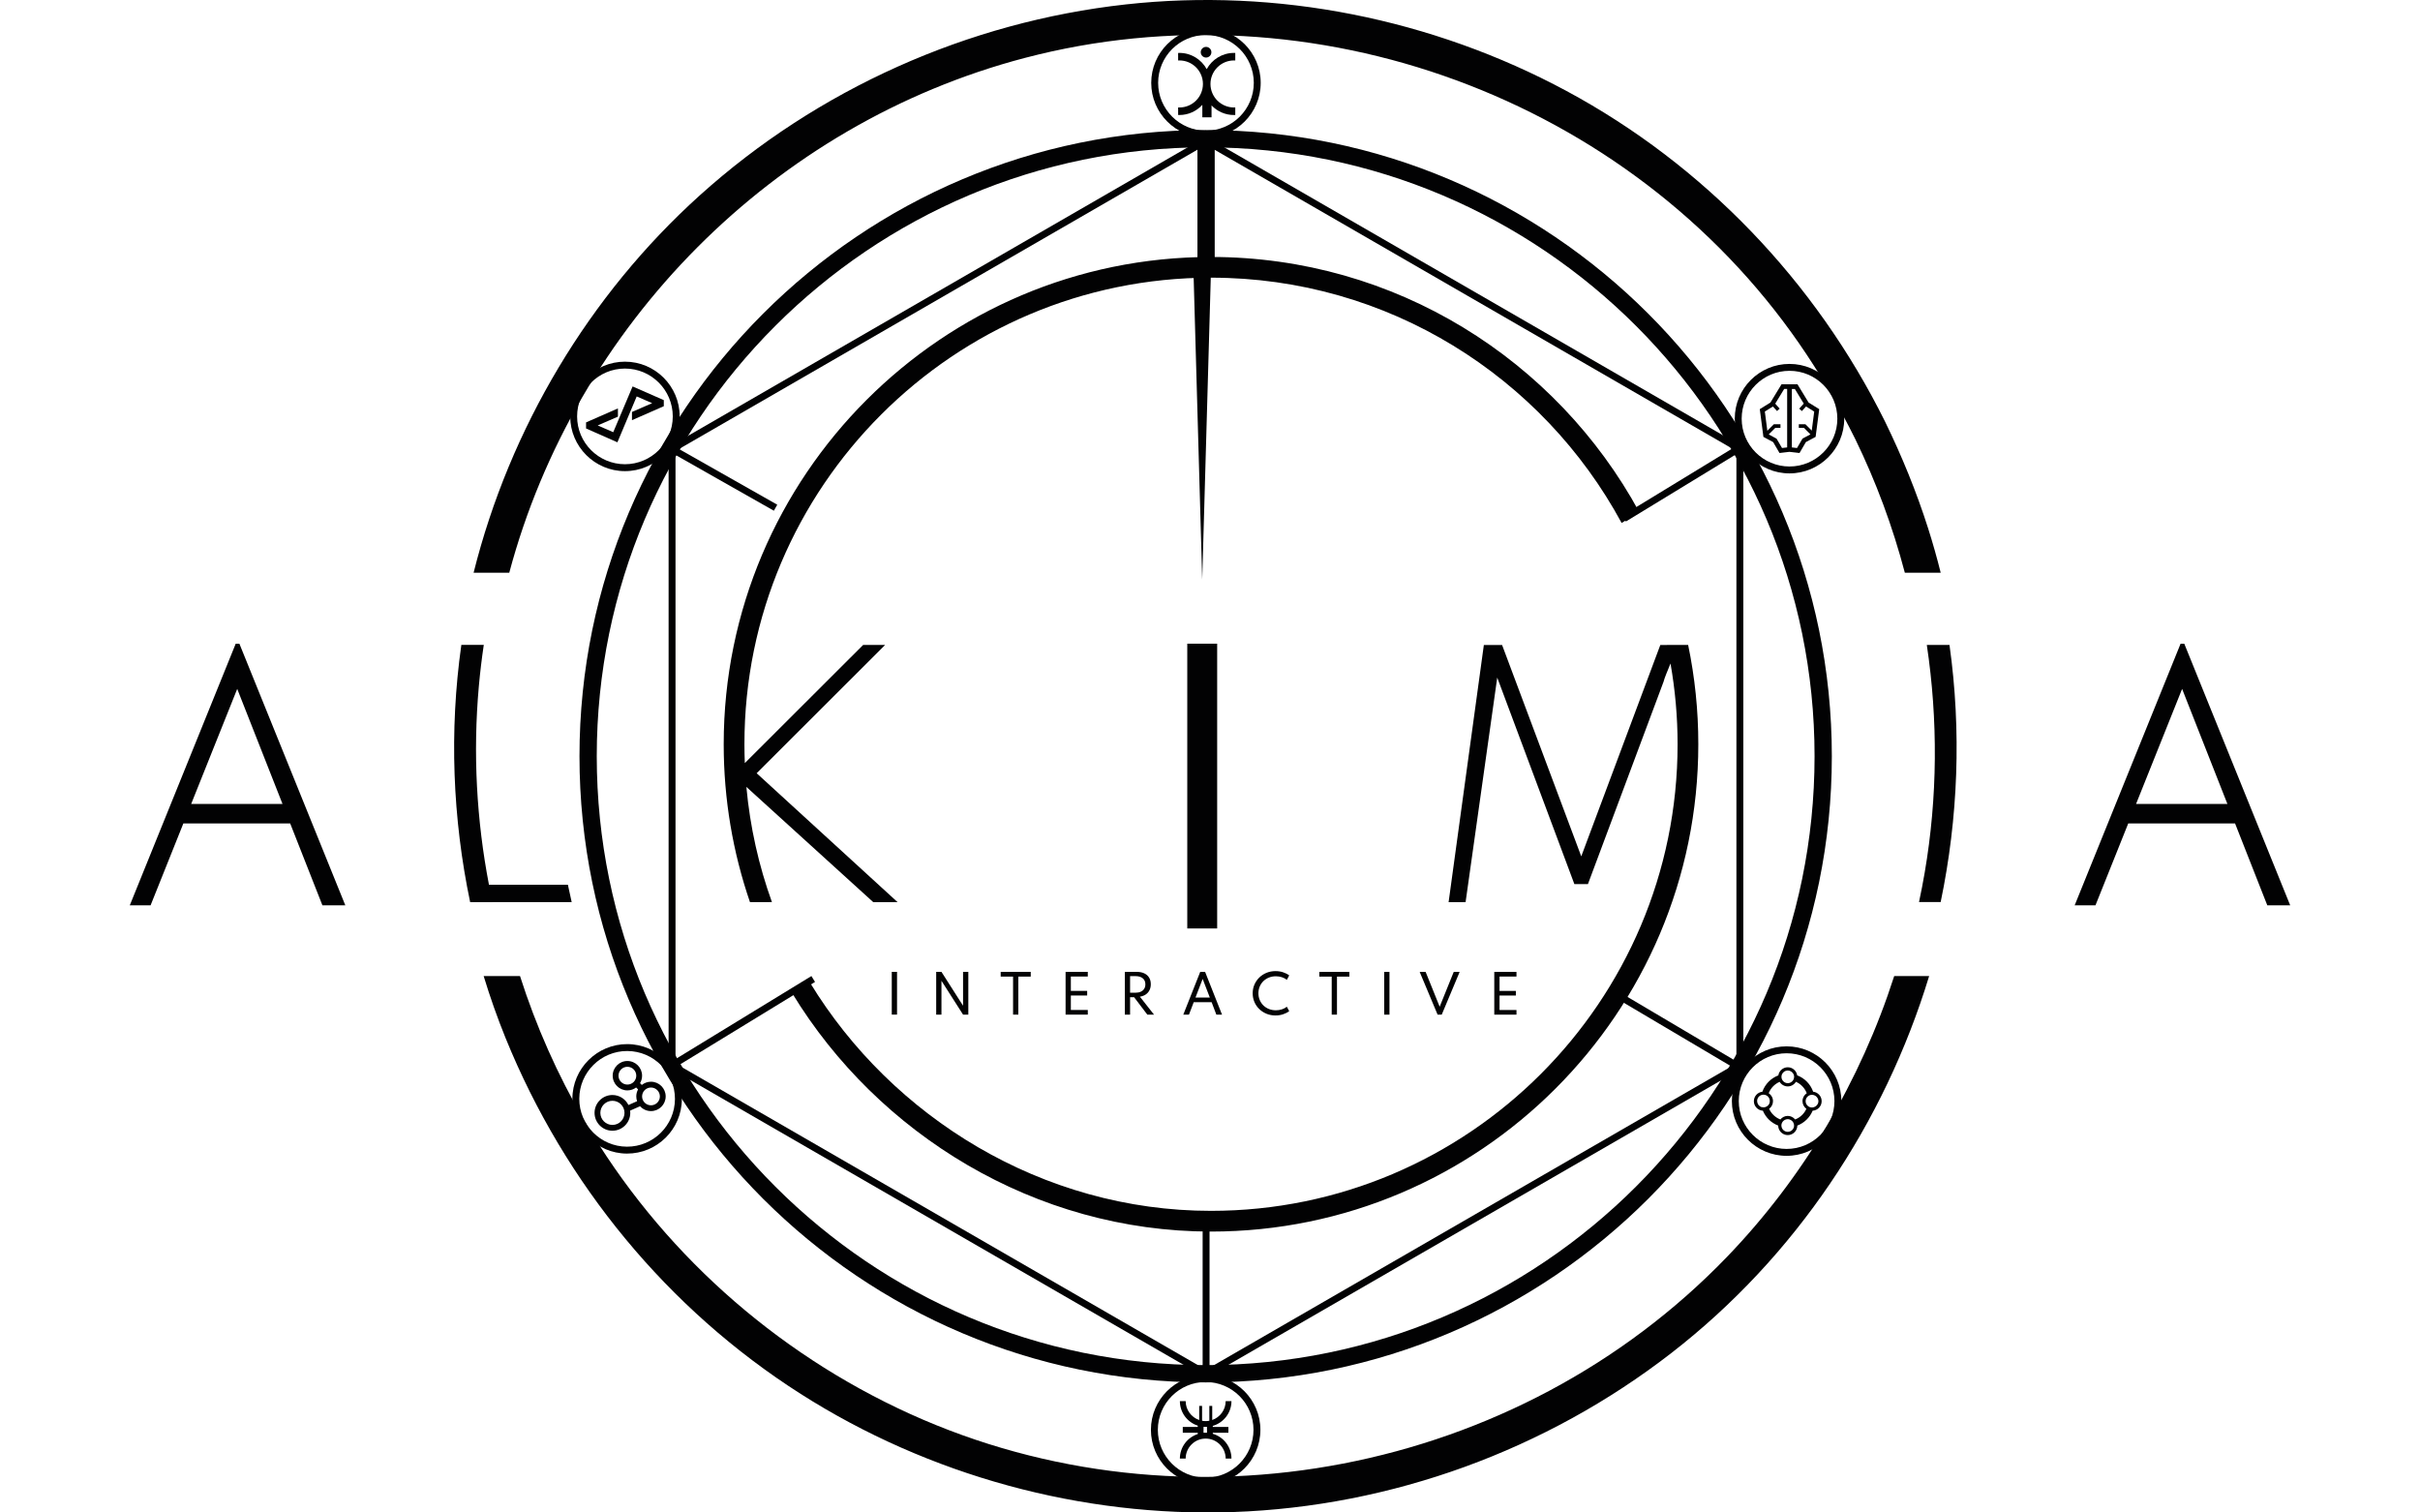 <?xml version="1.0" encoding="utf-8"?>
<!-- Generator: Adobe Illustrator 26.0.3, SVG Export Plug-In . SVG Version: 6.00 Build 0)  -->
<svg version="1.1" id="Alkimia" xmlns="http://www.w3.org/2000/svg" xmlns:xlink="http://www.w3.org/1999/xlink" x="0px" y="0px"
	 width="160px" height="100px" viewBox="0 0 160 100" style="enable-background:new 0 0 160 100;" xml:space="preserve">
<style type="text/css">
	.st0{fill:#020203;}
</style>
<g>
	<path class="st0" d="M125.237,64.533c-2.225,6.922-5.997,13.32-11.064,18.576c-13.834,14.348-35.844,18.619-54.007,10.373
		c-8.981-4.077-16.563-10.87-21.537-19.394c-1.768-3.03-3.188-6.238-4.248-9.555h-2.404c0.422,1.385,0.904,2.754,1.45,4.099
		c3.916,9.644,10.721,17.925,19.508,23.526c8.467,5.397,18.571,8.162,28.607,7.812c10.47-0.365,20.688-4.097,28.963-10.514
		c8.237-6.388,14.081-15.215,17.042-24.923H125.237z"/>
	<path class="st0" d="M67.755,3.83c19.063-5.004,39.96,2.659,51.194,18.877c1.392,2.01,2.623,4.124,3.709,6.315
		c1.383,2.836,2.48,5.802,3.281,8.843h2.371c-0.245-0.982-0.521-1.959-0.83-2.929c-0.771-2.423-1.737-4.781-2.851-7.066
		c-4.583-9.245-11.969-16.965-21.065-21.859c-8.858-4.765-19.133-6.826-29.139-5.718C63.991,1.449,54.057,5.891,46.257,12.925
		c-7.31,6.593-12.556,15.395-14.944,24.94h2.358C38.038,21.506,51.107,8.201,67.755,3.83z"/>
	<path class="st0" d="M79.713,91.399c-22.828,0-41.4-18.572-41.4-41.4c0-22.828,18.572-41.4,41.4-41.4s41.4,18.572,41.4,41.4
		C121.113,72.827,102.541,91.399,79.713,91.399z M79.713,9.741c-22.198,0-40.258,18.06-40.258,40.258
		c0,22.198,18.06,40.258,40.258,40.258s40.258-18.06,40.258-40.258C119.971,27.801,101.912,9.741,79.713,9.741z"/>
	<path class="st0" d="M79.733,9.044L44.319,29.49l-0.114,0.066V70.58l35.528,20.512l35.414-20.446l0.114-0.066V29.556L79.733,9.044z
		 M106.583,65.309l-0.235,0.392l8.123,4.807L79.97,90.427v-9.168h-0.457v9.178L44.867,70.434l9.019-5.512l-0.239-0.389l-8.985,5.491
		V30.08l6.502,3.687l0.225-0.397l-6.496-3.683l34.277-19.79v7.377h1.142V9.906l34.214,19.753l-7.268,4.432l0.238,0.39l7.308-4.457
		v40.15L106.583,65.309z M114.804,29.887l-0.063-0.104l0.063,0.037V29.887z"/>
	<path class="st0" d="M41.319,31.15c-1.996,0-3.619-1.624-3.619-3.619c0-1.996,1.624-3.619,3.619-3.619
		c1.996,0,3.619,1.624,3.619,3.619C44.938,29.526,43.314,31.15,41.319,31.15z M41.319,24.368c-1.744,0-3.163,1.419-3.163,3.163
		c0,1.744,1.419,3.162,3.163,3.162c1.744,0,3.162-1.419,3.162-3.162C44.481,25.786,43.062,24.368,41.319,24.368z"/>
	<path class="st0" d="M41.45,76.271c-1.996-0.007-3.614-1.637-3.606-3.632c0.007-1.996,1.637-3.613,3.632-3.606
		c1.996,0.007,3.613,1.637,3.606,3.632C45.075,74.66,43.445,76.278,41.45,76.271z M41.474,69.489
		c-1.744-0.006-3.168,1.407-3.174,3.151c-0.006,1.744,1.407,3.168,3.151,3.174c1.744,0.006,3.168-1.407,3.174-3.151
		C44.631,70.919,43.218,69.496,41.474,69.489z"/>
	<path class="st0" d="M118.123,76.419c-1.996,0-3.619-1.624-3.619-3.619c0-1.996,1.624-3.619,3.619-3.619
		c1.996,0,3.619,1.624,3.619,3.619C121.742,74.796,120.119,76.419,118.123,76.419z M118.123,69.638
		c-1.744,0-3.163,1.419-3.163,3.163c0,1.744,1.419,3.162,3.163,3.162c1.744,0,3.162-1.419,3.162-3.162
		C121.286,71.056,119.867,69.638,118.123,69.638z"/>
	<path class="st0" d="M79.713,98.155c-1.996,0-3.619-1.624-3.619-3.619s1.624-3.619,3.619-3.619c1.996,0,3.619,1.624,3.619,3.619
		S81.709,98.155,79.713,98.155z M79.713,91.373c-1.744,0-3.162,1.419-3.162,3.163s1.419,3.163,3.162,3.163
		c1.744,0,3.163-1.419,3.163-3.163S81.457,91.373,79.713,91.373z"/>
	<path class="st0" d="M79.733,9.097c-1.996,0-3.619-1.624-3.619-3.619c0-1.996,1.624-3.619,3.619-3.619
		c1.996,0,3.619,1.624,3.619,3.619C83.352,7.474,81.728,9.097,79.733,9.097z M79.733,2.315c-1.744,0-3.162,1.419-3.162,3.162
		c0,1.744,1.419,3.163,3.162,3.163c1.744,0,3.163-1.419,3.163-3.163C82.895,3.734,81.477,2.315,79.733,2.315z"/>
	<g>
		<g>
			<path class="st0" d="M118.314,31.299c-1.996,0-3.619-1.624-3.619-3.619c0-1.996,1.624-3.619,3.619-3.619
				c1.996,0,3.619,1.624,3.619,3.619C121.934,29.676,120.31,31.299,118.314,31.299z M118.314,24.517
				c-1.744,0-3.162,1.419-3.162,3.163c0,1.744,1.419,3.163,3.162,3.163c1.744,0,3.163-1.419,3.163-3.163
				C121.477,25.936,120.058,24.517,118.314,24.517z"/>
		</g>
	</g>
	<polygon class="st0" points="41.825,25.55 40.545,28.575 39.518,28.128 40.854,27.547 40.854,27.003 38.748,27.927 38.748,28.329 
		40.82,29.244 42.096,26.211 43.119,26.656 41.783,27.237 41.783,27.781 43.888,26.857 43.888,26.455 	"/>
	<path class="st0" d="M119.576,26.614l-0.726-1.192l-0.008-0.014h-1.055l-0.734,1.206l-0.703,0.438l0.237,1.819l0.002,0.015
		l0.645,0.345l0.41,0.704l0.01,0.016l0.658-0.077l0.665,0.077l0.419-0.721l0.645-0.345l0.236-1.816l0.002-0.018L119.576,26.614z
		 M119.267,28.287l0.431,0.431l-0.456,0.244L119.173,29l-0.362,0.621l-0.34-0.039v-3.864h0.197l0.589,0.967l-0.3,0.334l0.177,0.159
		l0.273-0.304l0.541,0.337l-0.163,1.258l-0.409-0.41l-0.008-0.008h-0.438v0.237H119.267z M117.377,28.287h0.34V28.05h-0.438
		l-0.431,0.431l-0.165-1.272l0.535-0.333l0.27,0.3l0.177-0.159l-0.295-0.327l0.592-0.973h0.197v3.864l-0.34,0.039l-0.322-0.553
		L117.456,29l-0.516-0.276L117.377,28.287z"/>
	<path class="st0" d="M80.185,94.797v-0.07h1.032v-0.383h-1.032v-0.07c0.711-0.205,1.234-0.862,1.234-1.638h-0.383
		c0,0.578-0.372,1.069-0.889,1.249v-0.931h-0.191v0.981c-0.078,0.015-0.159,0.023-0.242,0.023c-0.081,0-0.16-0.008-0.237-0.022
		v-0.982h-0.191v0.933c-0.52-0.178-0.895-0.672-0.895-1.251h-0.383c0,0.758,0.497,1.401,1.182,1.623v0.086h-0.99v0.383h0.99v0.086
		c-0.685,0.222-1.182,0.865-1.182,1.623h0.383c0-0.729,0.593-1.323,1.323-1.323c0.729,0,1.322,0.593,1.322,1.323h0.383
		C81.419,95.659,80.896,95.002,80.185,94.797z M79.572,94.73v-0.389h0.23v0.389H79.572z"/>
	<path class="st0" d="M43.04,71.519c-0.229,0-0.44,0.08-0.606,0.214l-0.118-0.119c0.086-0.145,0.136-0.313,0.136-0.493
		c0-0.536-0.436-0.972-0.972-0.972c-0.536,0-0.972,0.436-0.972,0.972c0,0.536,0.436,0.972,0.972,0.972
		c0.217,0,0.417-0.072,0.579-0.193l0.127,0.128c-0.075,0.138-0.118,0.295-0.118,0.463c0,0.111,0.02,0.217,0.054,0.317l-0.572,0.252
		c-0.193-0.392-0.594-0.662-1.06-0.662c-0.651,0-1.181,0.53-1.181,1.181s0.53,1.181,1.181,1.181c0.651,0,1.181-0.53,1.181-1.181
		c0-0.05-0.004-0.1-0.01-0.149l0.658-0.29c0.178,0.197,0.435,0.322,0.721,0.322c0.536,0,0.972-0.436,0.972-0.972
		C44.012,71.955,43.576,71.519,43.04,71.519z M40.491,74.376c-0.44,0-0.798-0.358-0.798-0.798s0.358-0.798,0.798-0.798
		c0.44,0,0.798,0.358,0.798,0.798S40.93,74.376,40.491,74.376z M41.48,71.708c-0.324,0-0.588-0.264-0.588-0.588
		c0-0.324,0.264-0.588,0.588-0.588c0.324,0,0.588,0.264,0.588,0.588C42.068,71.444,41.804,71.708,41.48,71.708z M43.04,73.079
		c-0.324,0-0.588-0.264-0.588-0.588c0-0.324,0.264-0.588,0.588-0.588c0.324,0,0.588,0.264,0.588,0.588
		C43.628,72.815,43.364,73.079,43.04,73.079z"/>
	<g>
		<path class="st0" d="M119.877,72.179c-0.174-0.498-0.562-0.896-1.054-1.081c-0.048-0.302-0.308-0.534-0.623-0.534
			c-0.316,0-0.577,0.233-0.624,0.537c-0.492,0.186-0.882,0.581-1.055,1.079c-0.316,0.036-0.563,0.301-0.563,0.626
			c0,0.337,0.265,0.61,0.596,0.63c0.186,0.452,0.555,0.808,1.012,0.983c0.003,0.347,0.285,0.629,0.633,0.629s0.63-0.282,0.633-0.629
			c0.457-0.176,0.826-0.531,1.012-0.983c0.332-0.02,0.596-0.293,0.596-0.63C120.441,72.48,120.194,72.214,119.877,72.179z
			 M117.817,71.029C117.817,71.029,117.816,71.029,117.817,71.029c0.001-0.004,0.004-0.007,0.006-0.011
			c0.013-0.028,0.029-0.053,0.048-0.077c0.006-0.008,0.012-0.016,0.019-0.023c0.023-0.026,0.048-0.049,0.077-0.069
			c0.003-0.002,0.006-0.003,0.008-0.005c0.027-0.017,0.057-0.031,0.087-0.042c0.009-0.003,0.019-0.006,0.029-0.009
			c0.034-0.009,0.07-0.016,0.107-0.016c0.001,0,0.001,0,0.002,0c0,0,0,0,0,0c0,0,0,0,0,0c0.038,0,0.075,0.007,0.11,0.017
			c0.007,0.002,0.015,0.004,0.022,0.007c0.072,0.024,0.134,0.066,0.183,0.122c0.001,0.002,0.003,0.003,0.004,0.005
			c0.062,0.073,0.101,0.166,0.101,0.269c0,0.162-0.094,0.302-0.229,0.371c-0.003,0.001-0.005,0.003-0.008,0.004
			c-0.024,0.012-0.049,0.021-0.075,0.028c-0.005,0.001-0.009,0.003-0.014,0.004c-0.03,0.007-0.061,0.011-0.093,0.011c0,0,0,0,0,0
			c0,0,0,0,0,0c-0.001,0-0.002,0-0.004,0c-0.03,0-0.059-0.004-0.087-0.01c-0.009-0.002-0.017-0.005-0.025-0.008
			c-0.021-0.006-0.042-0.013-0.061-0.022c-0.007-0.003-0.013-0.007-0.02-0.011c-0.021-0.011-0.04-0.024-0.059-0.038
			c-0.004-0.003-0.008-0.007-0.012-0.01c-0.02-0.017-0.038-0.035-0.054-0.055c-0.002-0.002-0.003-0.003-0.005-0.005c0,0,0,0,0.001,0
			c-0.057-0.071-0.092-0.16-0.092-0.258C117.781,71.137,117.794,71.081,117.817,71.029z M116.893,73.094
			c-0.001-0.002-0.001-0.005-0.001-0.007c-0.076,0.079-0.183,0.128-0.3,0.128c-0.04,0-0.077-0.007-0.113-0.018
			c0.001,0.003,0.001,0.006,0.002,0.009c-0.071-0.02-0.131-0.061-0.182-0.112c-0.001-0.001-0.002-0.002-0.004-0.003
			c-0.019-0.019-0.035-0.038-0.05-0.061c-0.008-0.011-0.013-0.024-0.02-0.037c-0.014-0.026-0.026-0.053-0.034-0.083
			c-0.009-0.03-0.014-0.062-0.016-0.095c0-0.004-0.002-0.008-0.002-0.012c0-0.001,0-0.002,0.001-0.003
			c0-0.002-0.001-0.003-0.001-0.005c0-0.231,0.188-0.419,0.419-0.419c0.231,0,0.419,0.188,0.419,0.419c0,0.001,0,0.003,0,0.004
			c0,0.001,0,0.003,0,0.004C117.011,72.917,116.965,73.019,116.893,73.094z M118.611,74.486c0,0.002-0.001,0.004-0.002,0.006
			c-0.002,0.01-0.005,0.018-0.007,0.028c-0.004,0.016-0.009,0.032-0.015,0.047c-0.004,0.01-0.009,0.019-0.013,0.028
			c-0.007,0.014-0.014,0.028-0.022,0.041c-0.005,0.009-0.011,0.017-0.018,0.025c-0.009,0.013-0.019,0.025-0.03,0.037
			c-0.007,0.007-0.013,0.014-0.02,0.02c-0.012,0.011-0.025,0.022-0.039,0.032c-0.007,0.005-0.014,0.01-0.021,0.015
			c-0.015,0.01-0.031,0.018-0.048,0.026c-0.007,0.003-0.013,0.007-0.021,0.01c-0.019,0.008-0.039,0.013-0.059,0.018
			c-0.006,0.001-0.011,0.004-0.017,0.005c-0.026,0.005-0.053,0.008-0.081,0.008c0,0,0,0-0.001,0c0,0,0,0,0,0
			c-0.003,0-0.006-0.001-0.009-0.001c-0.024-0.001-0.047-0.003-0.069-0.007c-0.013-0.002-0.025-0.007-0.037-0.01
			c-0.012-0.004-0.024-0.007-0.036-0.011c-0.014-0.006-0.028-0.013-0.042-0.02c-0.008-0.004-0.016-0.008-0.024-0.013
			c-0.015-0.009-0.029-0.02-0.043-0.03c-0.005-0.004-0.01-0.008-0.015-0.012c-0.015-0.013-0.029-0.027-0.041-0.042
			c-0.002-0.003-0.005-0.005-0.007-0.008c-0.014-0.017-0.027-0.035-0.038-0.054c0,0,0,0,0-0.001
			c-0.036-0.062-0.058-0.133-0.058-0.209c0-0.182,0.117-0.336,0.28-0.393c0.003-0.001,0.005-0.002,0.008-0.003
			c0.041-0.014,0.085-0.023,0.131-0.023c0,0,0,0,0.001,0c0,0,0,0,0,0c0.001,0,0.001,0,0.001,0c0.044,0,0.086,0.009,0.126,0.022
			c0.005,0.002,0.01,0.003,0.015,0.005c0.04,0.015,0.076,0.035,0.11,0.061c0.001,0.001,0.002,0.001,0.003,0.002c0,0-0.001,0-0.001,0
			c0.099,0.077,0.163,0.195,0.163,0.33C118.618,74.438,118.615,74.463,118.611,74.486C118.611,74.487,118.611,74.487,118.611,74.486
			z M118.688,74.015c-0.116-0.142-0.291-0.236-0.489-0.236c-0.198,0-0.373,0.093-0.489,0.236c-0.33-0.129-0.598-0.382-0.743-0.704
			c0.155-0.116,0.257-0.299,0.257-0.506c0-0.22-0.113-0.414-0.284-0.528c0.13-0.337,0.392-0.606,0.721-0.75
			c0.112,0.181,0.31,0.303,0.538,0.303c0.229,0,0.428-0.123,0.539-0.306c0.329,0.144,0.587,0.418,0.717,0.754
			c-0.17,0.114-0.282,0.307-0.282,0.526c0,0.208,0.102,0.391,0.257,0.506C119.287,73.633,119.018,73.886,118.688,74.015z
			 M120.106,73.091c-0.009,0.01-0.02,0.019-0.03,0.028c-0.018,0.015-0.035,0.029-0.055,0.041c-0.027,0.017-0.057,0.03-0.088,0.04
			c-0.005,0.002-0.009,0.005-0.014,0.006c0-0.001,0-0.001,0-0.002c-0.038,0.011-0.077,0.019-0.119,0.019
			c-0.231,0-0.419-0.188-0.419-0.419c0-0.231,0.188-0.419,0.419-0.419c0.049,0,0.095,0.01,0.138,0.025c0-0.001,0-0.001,0-0.002
			c0.004,0.001,0.007,0.004,0.01,0.005c0.032,0.012,0.062,0.027,0.089,0.046c0.017,0.011,0.031,0.025,0.046,0.038
			c0.008,0.007,0.015,0.014,0.022,0.022c0.072,0.075,0.12,0.173,0.12,0.285C120.227,72.918,120.179,73.016,120.106,73.091z"/>
	</g>
	<g>
		<path class="st0" d="M79.74,3.805c0.194,0,0.352-0.158,0.352-0.352S79.935,3.1,79.74,3.1c-0.195,0-0.352,0.158-0.352,0.352
			S79.546,3.805,79.74,3.805z"/>
		<path class="st0" d="M81.586,3.996c0.029,0,0.057,0.003,0.085,0.004V3.502c-0.028-0.001-0.056-0.004-0.085-0.004
			c-0.778,0-1.456,0.435-1.804,1.074c-0.348-0.639-1.026-1.074-1.804-1.074c-0.029,0-0.057,0.003-0.085,0.004v0.498
			c0.028-0.002,0.056-0.004,0.085-0.004c0.857,0,1.555,0.698,1.555,1.555c0,0.857-0.698,1.555-1.555,1.555
			c-0.029,0-0.057-0.003-0.085-0.004V7.6c0.029,0.001,0.056,0.004,0.085,0.004c0.6,0,1.14-0.261,1.515-0.673v0.825h0.609V6.969
			c0.374,0.392,0.901,0.636,1.484,0.636c0.029,0,0.057-0.003,0.085-0.004V7.102c-0.028,0.002-0.056,0.004-0.085,0.004
			c-0.857,0-1.555-0.698-1.555-1.555C80.031,4.694,80.729,3.996,81.586,3.996z"/>
	</g>
</g>
<g>
	<polygon class="st0" points="80.056,18.18 79.485,38.316 78.914,18.18 	"/>
	<g>
		<g>
			<path class="st0" d="M127.253,57.691c-0.112,0.653-0.238,1.303-0.376,1.949h1.432c1.156-5.555,1.379-11.312,0.583-16.997h-1.499
				C128.136,47.615,128.107,52.7,127.253,57.691z"/>
		</g>
		<path class="st0" d="M37.547,58.498h-5.219c-0.82-4.271-1.067-8.684-0.669-13.126c0.082-0.915,0.191-1.827,0.327-2.735h-1.484
			c-0.806,5.712-0.577,11.468,0.582,17.009h1.477c0-0.001,0-0.002,0-0.002h5.236L37.547,58.498z"/>
		<path class="st0" d="M15.829,42.562h-0.246L8.582,59.855h1.375l2.166-5.412h7.063l2.13,5.412h1.514L15.829,42.562z M18.679,53.155
			h-6.04l3.045-7.608L18.679,53.155z"/>
		<path class="st0" d="M144.416,42.562h-0.246l-7.001,17.293h1.375l2.166-5.412h7.063l2.13,5.412h1.514L144.416,42.562z
			 M147.267,53.155h-6.04l3.045-7.608L147.267,53.155z"/>
		<g>
			<g>
				<path class="st0" d="M58.96,67.082l0-2.826h0.348l0,2.826H58.96z"/>
				<path class="st0" d="M61.897,67.082l0-2.826h0.348l1.428,2.239l0-2.238h0.348l0,2.826h-0.348l-1.428-2.237l0,2.237H61.897z"/>
				<path class="st0" d="M66.98,67.083l0-2.514l-0.819,0v-0.312l1.987,0v0.312h-0.82l0,2.514H66.98z"/>
				<path class="st0" d="M70.452,67.083l0-2.826h1.468v0.307H70.8v0.95h1.079v0.305H70.8l0,0.957h1.12v0.307H70.452z"/>
				<path class="st0" d="M74.369,67.083l0-2.826l0.801,0c0.187,0,0.349,0.033,0.486,0.098c0.137,0.065,0.243,0.158,0.318,0.28
					c0.075,0.122,0.112,0.268,0.112,0.438c0,0.148-0.029,0.28-0.087,0.396c-0.058,0.115-0.141,0.209-0.249,0.283
					s-0.237,0.121-0.386,0.144l0.935,1.189h-0.442l-0.875-1.153l-0.266,0l0,1.153H74.369z M74.716,65.634l0.36,0
					c0.135,0,0.251-0.022,0.348-0.067c0.097-0.044,0.172-0.108,0.224-0.191c0.052-0.083,0.079-0.181,0.079-0.295
					c0-0.17-0.057-0.303-0.172-0.399c-0.115-0.096-0.274-0.144-0.479-0.144l-0.36,0V65.634z"/>
				<path class="st0" d="M78.234,67.084l1.119-2.826h0.324l1.118,2.826h-0.375l-0.313-0.824h-1.183l-0.315,0.824H78.234z
					 M79.041,65.953h0.947l-0.474-1.231L79.041,65.953z"/>
				<path class="st0" d="M84.331,67.139c-0.212,0-0.41-0.037-0.593-0.112c-0.183-0.075-0.344-0.179-0.481-0.312
					c-0.138-0.133-0.245-0.289-0.321-0.467c-0.076-0.178-0.114-0.37-0.114-0.575c0-0.206,0.038-0.397,0.116-0.576
					c0.077-0.178,0.184-0.334,0.321-0.467s0.297-0.237,0.479-0.312c0.183-0.075,0.38-0.112,0.593-0.112
					c0.176,0,0.342,0.025,0.498,0.076c0.156,0.051,0.292,0.12,0.408,0.208l-0.157,0.293c-0.094-0.075-0.203-0.133-0.329-0.174
					c-0.126-0.04-0.258-0.061-0.397-0.061c-0.168,0-0.322,0.029-0.462,0.086c-0.14,0.057-0.262,0.137-0.366,0.239
					c-0.103,0.102-0.183,0.221-0.24,0.358c-0.056,0.136-0.085,0.283-0.085,0.441c0,0.157,0.028,0.305,0.085,0.441
					c0.057,0.136,0.136,0.256,0.24,0.358c0.103,0.102,0.225,0.182,0.366,0.239c0.14,0.057,0.295,0.086,0.462,0.086
					c0.139,0,0.272-0.02,0.397-0.061c0.126-0.041,0.235-0.098,0.329-0.174l0.157,0.293c-0.114,0.086-0.249,0.154-0.404,0.206
					S84.509,67.139,84.331,67.139z"/>
				<path class="st0" d="M88.047,67.084l0-2.514h-0.819v-0.312l1.987,0v0.312l-0.82,0l0,2.514H88.047z"/>
				<path class="st0" d="M91.518,67.085l0-2.826l0.348,0l0,2.826L91.518,67.085z"/>
				<path class="st0" d="M95.048,67.085l-1.185-2.826h0.394l0.928,2.302l0.929-2.302h0.392l-1.185,2.826H95.048z"/>
				<path class="st0" d="M98.795,67.085l0-2.826l1.468,0v0.307l-1.12,0v0.95l1.079,0v0.305l-1.079,0l0,0.957l1.12,0v0.307
					L98.795,67.085z"/>
			</g>
			<g>
				<rect x="78.497" y="42.558" class="st0" width="1.977" height="18.828"/>
				<g>
					<path class="st0" d="M57.735,59.646l1.608,0l-9.316-8.523l8.493-8.481h-1.453l-7.823,7.812
						c-0.017-0.413-0.026-0.829-0.026-1.246c0-17.01,13.839-30.849,30.849-30.849c11.719,0,21.929,6.57,27.149,16.219l1.158-0.736
						c-5.467-10.029-16.103-16.852-28.307-16.852c-17.766,0-32.219,14.454-32.219,32.219c0,3.651,0.612,7.162,1.736,10.436h1.453
						c-0.871-2.415-1.448-4.969-1.69-7.618L57.735,59.646z"/>
					<path class="st0" d="M111.613,42.643h-1.402c0,0.001,0,0.002,0.001,0.003l-0.44,0l-5.226,13.974l-5.234-13.975h-1.206
						l-2.331,17.004h1.123l2.093-14.85l5.1,13.655h0.896l5.003-13.388c0.04-0.184,0.245-0.694,0.457-1.199
						c0.305,1.736,0.468,3.519,0.468,5.341c0,17.01-13.839,30.849-30.849,30.849c-11.153,0-21.091-6.193-26.51-15.085l-1.169,0.714
						c5.661,9.285,16.032,15.741,27.679,15.741c17.766,0,32.219-14.454,32.219-32.219C112.286,46.959,112.054,44.764,111.613,42.643
						z"/>
				</g>
			</g>
		</g>
	</g>
</g>
</svg>
